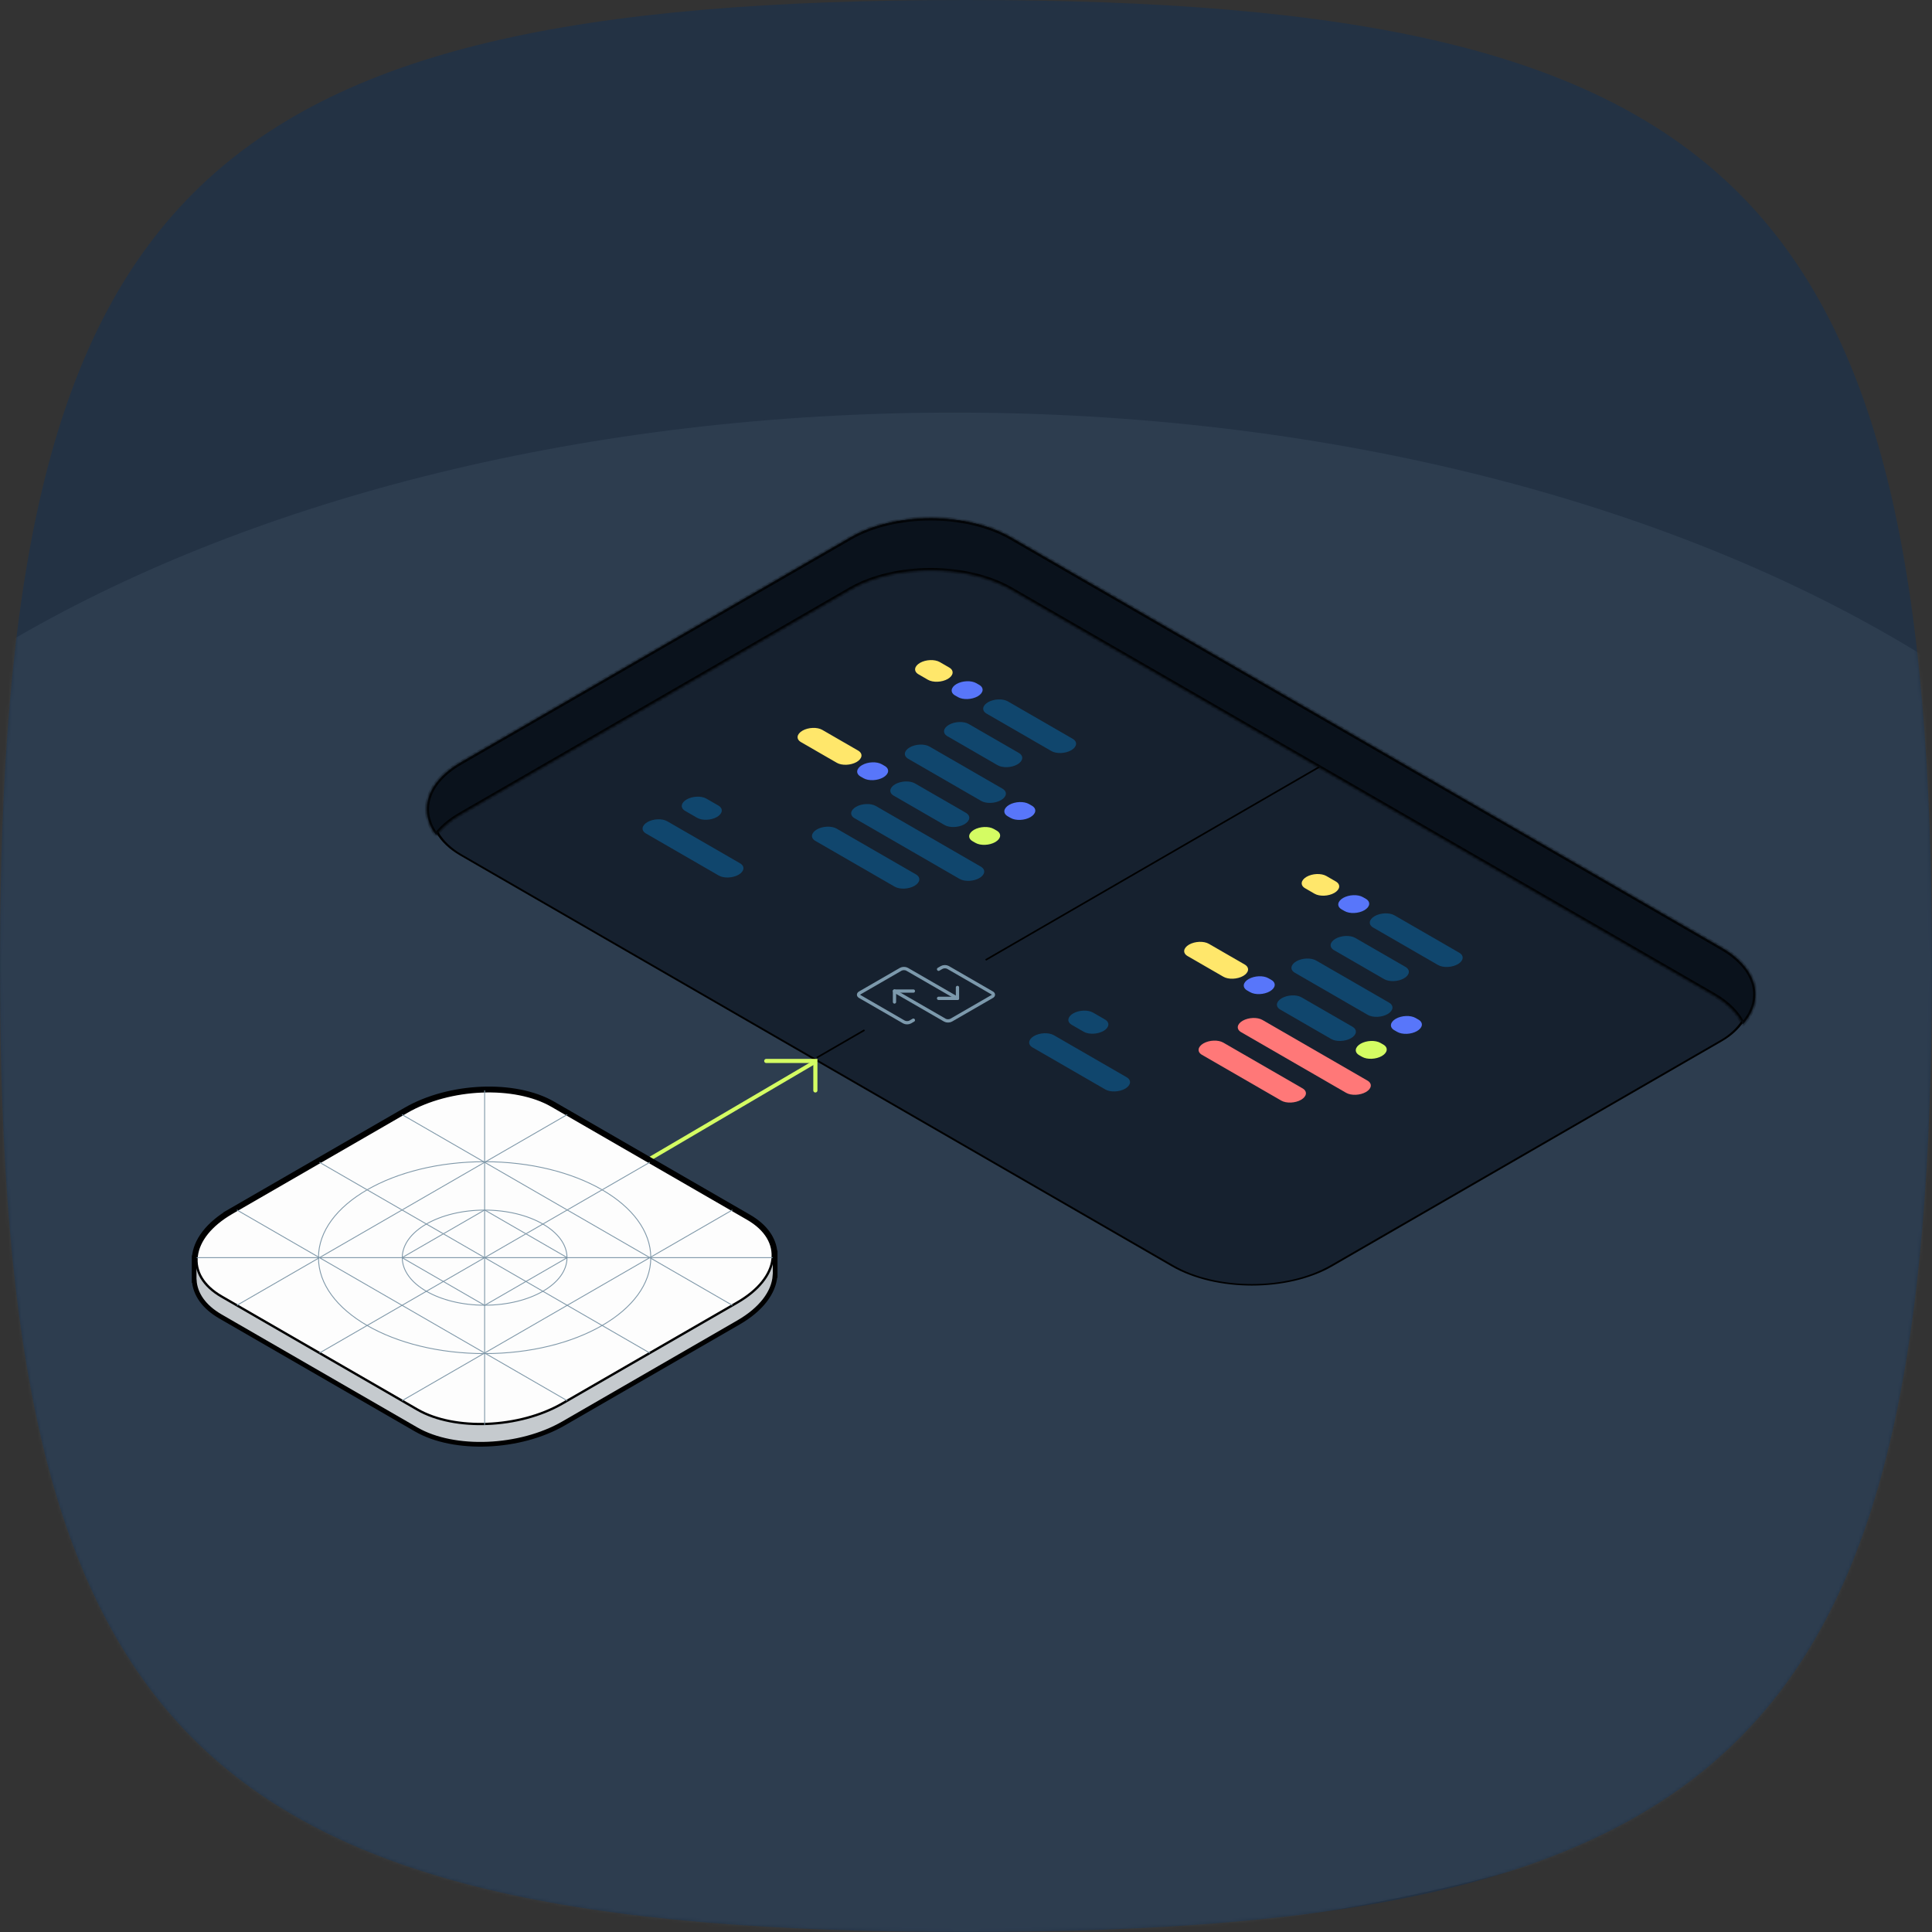 <svg width="590" height="590" viewBox="0 0 590 590" fill="none" xmlns="http://www.w3.org/2000/svg">
<rect x="0" y="0" width="590" height="590" fill="#333333" stroke="none"/>
<g clip-path="url(#clip0_3470_276103)">
<path fill-rule="evenodd" clip-rule="evenodd" d="M295 0C59 0 0 59 0 295C0 531 59 590 295 590C531 590 590 531 590 295C590 59 531 0 295 0Z" fill="#233244"/>
<mask id="mask0_3470_276103" style="mask-type:luminance" maskUnits="userSpaceOnUse" x="0" y="0" width="590" height="590">
<path fill-rule="evenodd" clip-rule="evenodd" d="M295 0C59 0 0 59 0 295C0 531 59 590 295 590C531 590 590 531 590 295C590 59 531 0 295 0Z" fill="white"/>
</mask>
<g mask="url(#mask0_3470_276103)">
<path opacity="0.1" d="M291.5 593C514.899 593 696 488.458 696 359.5C696 230.542 514.899 126 291.5 126C68.101 126 -113 230.542 -113 359.5C-113 488.458 68.101 593 291.5 593Z" fill="#87A3B5"/>
</g>
<rect y="0.322" width="306.881" height="193.598" rx="27.993" transform="matrix(0.866 0.5 -0.866 0.5 284.501 150.161)" fill="#16212F" stroke="black" stroke-width="0.644"/>
<path d="M249.431 323L264 314.57M408.431 231L306 290.268L301 293.161" stroke="black" stroke-width="0.5" stroke-miterlimit="10"/>
<path d="M283.381 207.594L280.505 205.93C278.951 205.038 279.152 203.475 280.936 202.432C282.73 201.4 285.436 201.29 286.989 202.182L289.865 203.845C291.419 204.737 291.218 206.301 289.434 207.343C287.64 208.375 284.934 208.486 283.381 207.594Z" fill="#FFE76B"/>
<path d="M292.542 212.886L291.67 212.385C290.116 211.493 290.317 209.929 292.101 208.887C293.895 207.855 296.601 207.744 298.154 208.636L299.026 209.137C300.579 210.029 300.379 211.593 298.595 212.635C296.801 213.667 294.095 213.778 292.542 212.886Z" fill="#5876FA"/>
<path d="M321.084 229.362L301.301 217.937C299.748 217.045 299.948 215.481 301.732 214.439C303.526 213.407 306.232 213.296 307.785 214.188L327.569 225.613C329.122 226.505 328.922 228.069 327.138 229.111C325.344 230.143 322.638 230.253 321.084 229.362Z" fill="#10466D"/>
<path d="M304.647 233.681L289.344 224.842C287.79 223.95 287.991 222.386 289.775 221.344C291.568 220.312 294.274 220.202 295.828 221.094L311.131 229.933C312.685 230.825 312.484 232.388 310.7 233.431C308.906 234.463 306.201 234.573 304.647 233.681Z" fill="#10466D"/>
<path d="M299.646 244.595L277.377 231.736C275.824 230.844 276.024 229.281 277.808 228.239C279.602 227.206 282.308 227.096 283.862 227.988L306.13 240.846C307.684 241.738 307.483 243.302 305.699 244.344C303.905 245.376 301.199 245.486 299.646 244.595Z" fill="#10466D"/>
<path d="M308.627 249.787L307.755 249.285C306.202 248.393 306.402 246.83 308.186 245.788C309.98 244.755 312.686 244.645 314.239 245.537L315.111 246.038C316.665 246.93 316.464 248.494 314.68 249.536C312.886 250.568 310.181 250.678 308.627 249.787Z" fill="#5876FA"/>
<path d="M255.55 232.949L244.616 226.636C243.063 225.744 243.263 224.18 245.047 223.138C246.841 222.106 249.547 221.995 251.1 222.887L262.034 229.201C263.588 230.093 263.387 231.656 261.603 232.699C259.809 233.731 257.103 233.841 255.55 232.949Z" fill="#FFE76B"/>
<path d="M263.688 237.649L262.816 237.148C261.262 236.256 261.463 234.693 263.247 233.65C265.041 232.618 267.747 232.508 269.3 233.4L270.172 233.901C271.725 234.793 271.525 236.356 269.741 237.399C267.947 238.431 265.241 238.541 263.688 237.649Z" fill="#5876FA"/>
<path d="M288.472 251.96L272.938 242.991C271.385 242.099 271.585 240.535 273.369 239.493C275.163 238.461 277.869 238.351 279.423 239.243L294.957 248.212C296.51 249.104 296.309 250.668 294.526 251.71C292.732 252.742 290.026 252.852 288.472 251.96Z" fill="#10466D"/>
<path d="M297.892 257.403L297.02 256.902C295.467 256.01 295.667 254.447 297.451 253.404C299.245 252.372 301.951 252.262 303.505 253.154L304.376 253.655C305.93 254.547 305.729 256.11 303.945 257.153C302.152 258.185 299.446 258.295 297.892 257.403Z" fill="#D4FC63"/>
<path d="M293.032 268.398L260.982 249.887C259.429 248.995 259.629 247.432 261.413 246.39C263.207 245.357 265.913 245.247 267.466 246.139L299.517 264.65C301.07 265.541 300.87 267.105 299.086 268.147C297.292 269.179 294.586 269.29 293.032 268.398Z" fill="#10466D"/>
<path d="M273.219 270.772L249.015 256.802C247.462 255.91 247.662 254.346 249.446 253.304C251.24 252.272 253.946 252.162 255.5 253.054L279.703 267.024C281.256 267.916 281.056 269.48 279.272 270.522C277.478 271.554 274.772 271.664 273.219 270.772Z" fill="#10466D"/>
<path d="M212.886 249.746L209.248 247.641C207.695 246.749 207.895 245.186 209.679 244.143C211.473 243.111 214.179 243.001 215.733 243.893L219.371 245.998C220.924 246.89 220.723 248.453 218.94 249.495C217.146 250.527 214.44 250.638 212.886 249.746Z" fill="#10466D"/>
<path d="M219.501 267.376L197.282 254.547C195.729 253.655 195.929 252.092 197.713 251.05C199.507 250.017 202.213 249.907 203.766 250.799L225.985 263.627C227.538 264.519 227.338 266.083 225.554 267.125C223.76 268.157 221.054 268.267 219.501 267.376Z" fill="#10466D"/>
<path d="M401.44 272.928L398.564 271.264C397.01 270.372 397.211 268.809 398.995 267.766C400.789 266.734 403.495 266.624 405.048 267.516L407.924 269.179C409.478 270.071 409.277 271.635 407.493 272.677C405.699 273.709 402.994 273.82 401.44 272.928Z" fill="#FFE76B"/>
<path d="M410.601 278.22L409.729 277.719C408.175 276.827 408.376 275.263 410.16 274.221C411.954 273.189 414.66 273.078 416.213 273.97L417.085 274.471C418.638 275.363 418.438 276.927 416.654 277.969C414.86 279.001 412.154 279.112 410.601 278.22Z" fill="#5876FA"/>
<path d="M439.144 294.696L419.36 283.271C417.807 282.379 418.007 280.815 419.791 279.773C421.585 278.741 424.291 278.63 425.844 279.522L445.628 290.947C447.181 291.839 446.981 293.403 445.197 294.445C443.403 295.477 440.697 295.587 439.144 294.696Z" fill="#10466D"/>
<path d="M422.706 299.015L407.403 290.176C405.849 289.284 406.05 287.72 407.834 286.678C409.628 285.646 412.334 285.536 413.887 286.428L429.19 295.267C430.744 296.159 430.543 297.722 428.759 298.765C426.966 299.797 424.26 299.907 422.706 299.015Z" fill="#10466D"/>
<path d="M417.705 309.929L395.436 297.07C393.883 296.178 394.083 294.615 395.867 293.573C397.661 292.54 400.367 292.43 401.921 293.322L424.189 306.18C425.743 307.072 425.542 308.636 423.758 309.678C421.964 310.71 419.259 310.82 417.705 309.929Z" fill="#10466D"/>
<path d="M426.686 315.12L425.814 314.619C424.261 313.727 424.461 312.164 426.245 311.122C428.039 310.089 430.745 309.979 432.299 310.871L433.17 311.372C434.724 312.264 434.523 313.828 432.739 314.87C430.946 315.902 428.24 316.012 426.686 315.12Z" fill="#5876FA"/>
<path d="M373.609 298.283L362.675 291.969C361.122 291.078 361.322 289.514 363.106 288.472C364.9 287.44 367.606 287.329 369.159 288.221L380.093 294.535C381.647 295.427 381.446 296.99 379.662 298.033C377.868 299.065 375.162 299.175 373.609 298.283Z" fill="#FFE76B"/>
<path d="M381.747 302.983L380.875 302.482C379.321 301.59 379.522 300.027 381.306 298.984C383.1 297.952 385.806 297.842 387.359 298.734L388.231 299.235C389.784 300.127 389.584 301.69 387.8 302.732C386.006 303.765 383.3 303.875 381.747 302.983Z" fill="#5876FA"/>
<path d="M406.531 317.294L390.997 308.325C389.444 307.433 389.644 305.869 391.428 304.827C393.222 303.795 395.928 303.685 397.482 304.577L413.016 313.546C414.569 314.438 414.369 316.002 412.585 317.044C410.791 318.076 408.085 318.186 406.531 317.294Z" fill="#10466D"/>
<path d="M415.951 322.737L415.079 322.236C413.526 321.344 413.726 319.781 415.51 318.738C417.304 317.706 420.01 317.596 421.564 318.488L422.436 318.989C423.989 319.881 423.788 321.444 422.005 322.487C420.211 323.519 417.505 323.629 415.951 322.737Z" fill="#D4FC63"/>
<path d="M411.092 333.732L379.041 315.221C377.488 314.329 377.688 312.766 379.472 311.724C381.266 310.691 383.972 310.581 385.526 311.473L417.576 329.984C419.129 330.875 418.929 332.439 417.145 333.481C415.351 334.513 412.645 334.624 411.092 333.732Z" fill="#FF7878"/>
<path d="M391.278 336.107L367.075 322.136C365.521 321.244 365.722 319.681 367.505 318.638C369.299 317.606 372.005 317.496 373.559 318.388L397.762 332.358C399.315 333.25 399.115 334.814 397.331 335.856C395.537 336.888 392.831 336.999 391.278 336.107Z" fill="#FF7878"/>
<path d="M330.945 315.08L327.307 312.975C325.754 312.083 325.954 310.52 327.738 309.477C329.532 308.445 332.238 308.335 333.792 309.227L337.43 311.332C338.983 312.224 338.783 313.787 336.999 314.829C335.205 315.861 332.499 315.972 330.945 315.08Z" fill="#10466D"/>
<path d="M337.56 332.71L315.341 319.881C313.788 318.989 313.988 317.426 315.772 316.384C317.566 315.351 320.272 315.241 321.825 316.133L344.044 328.961C345.597 329.853 345.397 331.417 343.613 332.459C341.819 333.491 339.113 333.601 337.56 332.71Z" fill="#10466D"/>
<mask id="path-34-inside-1_3470_276103" fill="white">
<path fill-rule="evenodd" clip-rule="evenodd" d="M308.745 164.158C295.201 156.339 273.244 156.339 259.701 164.158L140.523 232.959C130.188 238.925 127.74 247.72 133.177 255.026C134.865 252.758 137.314 250.633 140.523 248.781L259.701 179.979C273.244 172.161 295.201 172.161 308.745 179.979L523.285 303.833C527.743 306.407 530.734 309.507 532.257 312.787C538.922 305.264 536.8 295.814 525.891 289.517L308.745 164.158Z"/>
</mask>
<path fill-rule="evenodd" clip-rule="evenodd" d="M308.745 164.158C295.201 156.339 273.244 156.339 259.701 164.158L140.523 232.959C130.188 238.925 127.74 247.72 133.177 255.026C134.865 252.758 137.314 250.633 140.523 248.781L259.701 179.979C273.244 172.161 295.201 172.161 308.745 179.979L523.285 303.833C527.743 306.407 530.734 309.507 532.257 312.787C538.922 305.264 536.8 295.814 525.891 289.517L308.745 164.158Z" fill="#0A121C"/>
<path d="M259.701 164.158L260.022 164.715V164.715L259.701 164.158ZM308.745 164.158L308.423 164.715V164.715L308.745 164.158ZM140.523 232.959L140.844 233.517L140.523 232.959ZM133.177 255.026L132.661 255.411L133.177 256.104L133.693 255.411L133.177 255.026ZM140.523 248.781L140.844 249.338L140.523 248.781ZM259.701 179.979L260.022 180.536L259.701 179.979ZM308.745 179.979L308.423 180.536L308.745 179.979ZM523.285 303.833L522.963 304.39L523.285 303.833ZM532.257 312.787L531.673 313.058L532.087 313.95L532.739 313.214L532.257 312.787ZM525.891 289.517L525.569 290.074L525.891 289.517ZM260.022 164.715C266.673 160.876 275.43 158.937 284.223 158.937C293.015 158.937 301.772 160.876 308.423 164.715L309.066 163.6C302.174 159.621 293.181 157.65 284.223 157.65C275.264 157.65 266.271 159.621 259.379 163.6L260.022 164.715ZM140.844 233.517L260.022 164.715L259.379 163.6L140.201 232.402L140.844 233.517ZM133.693 254.642C131.084 251.137 130.394 247.324 131.549 243.685C132.71 240.025 135.769 236.446 140.844 233.517L140.201 232.402C134.941 235.438 131.609 239.24 130.322 243.296C129.028 247.372 129.832 251.61 132.661 255.411L133.693 254.642ZM133.693 255.411C135.319 253.226 137.696 251.156 140.844 249.338L140.201 248.223C136.932 250.11 134.412 252.29 132.661 254.642L133.693 255.411ZM140.844 249.338L260.022 180.536L259.379 179.422L140.201 248.223L140.844 249.338ZM260.022 180.536C266.673 176.697 275.43 174.759 284.223 174.759C293.015 174.759 301.772 176.697 308.423 180.536L309.066 179.422C302.174 175.443 293.181 173.472 284.223 173.472C275.264 173.472 266.271 175.443 259.379 179.422L260.022 180.536ZM308.423 180.536L522.963 304.39L523.607 303.276L309.066 179.422L308.423 180.536ZM522.963 304.39C527.34 306.918 530.22 309.929 531.673 313.058L532.841 312.516C531.247 309.085 528.146 305.896 523.607 303.276L522.963 304.39ZM525.569 290.074C530.927 293.167 534.037 296.982 535.041 300.854C536.04 304.704 534.989 308.732 531.775 312.361L532.739 313.214C536.189 309.319 537.41 304.86 536.287 300.531C535.17 296.223 531.764 292.164 526.213 288.959L525.569 290.074ZM308.423 164.715L525.569 290.074L526.213 288.959L309.066 163.6L308.423 164.715Z" fill="black" mask="url(#path-34-inside-1_3470_276103)"/>
<path d="M273.16 302.657L288.549 311.541C288.804 311.689 289.15 311.771 289.511 311.771C289.872 311.771 290.218 311.689 290.473 311.541L302.976 304.323C303.231 304.176 303.375 303.976 303.375 303.768C303.375 303.56 303.231 303.36 302.976 303.213L289.511 295.439C289.256 295.292 288.91 295.209 288.549 295.209C288.188 295.209 287.842 295.292 287.587 295.439L286.626 295.994" stroke="#7C99AC" stroke-linecap="round" stroke-linejoin="round"/>
<path d="M278.931 302.657H273.16V305.989" stroke="#7C99AC" stroke-linecap="round" stroke-linejoin="round"/>
<path d="M292.396 304.879L277.007 295.995C276.752 295.847 276.406 295.765 276.045 295.765C275.685 295.765 275.339 295.847 275.084 295.995L262.58 303.213C262.325 303.36 262.182 303.56 262.182 303.768C262.182 303.977 262.325 304.176 262.58 304.324L276.045 312.097C276.3 312.244 276.646 312.327 277.007 312.327C277.368 312.327 277.714 312.244 277.969 312.097L278.931 311.542" stroke="#7C99AC" stroke-linecap="round" stroke-linejoin="round"/>
<path d="M286.625 304.879H292.396V301.547" stroke="#7C99AC" stroke-linecap="round" stroke-linejoin="round"/>
<path d="M248.5 324.5L159.583 376.71" stroke="#D4FC63" stroke-width="1.187" stroke-miterlimit="10" stroke-linecap="round"/>
<path d="M236.717 382.59V383.306V388.776V389.492H236.683C236.352 394.648 232.472 399.839 225.52 403.851C225.52 403.851 225.52 403.851 225.52 403.851L172.082 434.703C165.416 438.555 157.069 440.676 148.965 441.012C140.867 441.347 132.929 439.904 127.102 436.539L67.307 402.015L67.307 402.015C62.299 399.122 59.595 395.223 59.321 391.01H59.286V390.294V384.824V384.108H59.32C59.651 378.952 63.531 373.76 70.483 369.749L236.717 382.59ZM236.717 382.59H236.682C236.408 378.377 233.704 374.478 228.696 371.585L228.696 371.585L168.901 337.061C163.074 333.696 155.136 332.253 147.038 332.588C138.934 332.924 130.588 335.045 123.921 338.897C123.921 338.897 123.921 338.897 123.921 338.897L70.483 369.749L236.717 382.59Z" fill="#C5CACE" stroke="black" stroke-width="1.434" stroke-miterlimit="10"/>
<path d="M133.482 404.804L97.563 384.065L106.018 379.182C115.277 373.835 129.285 373.255 137.305 377.887L173.225 398.626L164.77 403.51C155.511 408.856 141.502 409.437 133.482 404.804Z" fill="#172534"/>
<path d="M186.418 391.327C193.233 391.327 198.758 388.136 198.758 384.2C198.758 380.264 193.233 377.073 186.418 377.073C179.603 377.073 174.079 380.264 174.079 384.2C174.079 388.136 179.603 391.327 186.418 391.327Z" fill="#172534"/>
<path d="M147.998 384.065C134.068 376.023 134.068 362.986 147.998 354.943C161.929 362.986 161.929 376.023 147.998 384.065Z" fill="#172534"/>
<path d="M127.455 430.449L67.66 395.925C56.314 389.373 57.737 377.932 70.836 370.369L124.274 339.518C137.372 331.955 157.191 331.129 168.537 337.681L228.332 372.205C239.678 378.758 238.255 390.199 225.156 397.761L171.718 428.613C158.619 436.175 138.801 437.001 127.455 430.449Z" fill="#FDFDFD" stroke="black" stroke-width="0.71" stroke-miterlimit="10"/>
<path d="M97.557 413.187L198.44 354.943" stroke="#7E97A8" stroke-width="0.266" stroke-miterlimit="10"/>
<path d="M122.776 427.747L223.659 369.503" stroke="#7E97A8" stroke-width="0.266" stroke-miterlimit="10"/>
<path d="M173.219 340.382L72.337 398.626" stroke="#7E97A8" stroke-width="0.266" stroke-miterlimit="10"/>
<path d="M97.557 354.944L198.44 413.188" stroke="#7E97A8" stroke-width="0.266" stroke-miterlimit="10"/>
<path d="M72.336 369.504L173.219 427.748" stroke="#7E97A8" stroke-width="0.266" stroke-miterlimit="10"/>
<path d="M223.664 398.625L122.776 340.382" stroke="#7E97A8" stroke-width="0.266" stroke-miterlimit="10"/>
<path d="M60.047 384.066H235.95" stroke="#7E97A8" stroke-width="0.266" stroke-miterlimit="10"/>
<path d="M147.998 333V435.133" stroke="#7E97A8" stroke-width="0.266" stroke-miterlimit="10"/>
<path d="M147.998 398.587C161.89 398.587 173.152 392.086 173.152 384.066C173.152 376.045 161.89 369.544 147.998 369.544C134.106 369.544 122.845 376.045 122.845 384.066C122.845 392.086 134.106 398.587 147.998 398.587Z" stroke="#7E97A8" stroke-width="0.266" stroke-miterlimit="10"/>
<path d="M147.998 413.366C176.022 413.366 198.74 400.248 198.74 384.066C198.74 367.884 176.022 354.765 147.998 354.765C119.974 354.765 97.255 367.884 97.255 384.066C97.255 400.248 119.974 413.366 147.998 413.366Z" stroke="#7E97A8" stroke-width="0.266" stroke-miterlimit="10"/>
<path d="M147.998 398.627L122.778 384.066L147.998 369.505L173.219 384.066L147.998 398.627Z" stroke="#7E97A8" stroke-width="0.266" stroke-miterlimit="10"/>
<path d="M234 324H249V333" stroke="#D4FC63" stroke-width="1.264" stroke-miterlimit="10" stroke-linecap="round"/>
</g>
<defs>
<clipPath id="clip0_3470_276103">
<rect width="590" height="590" fill="white"/>
</clipPath>
</defs>
</svg>
